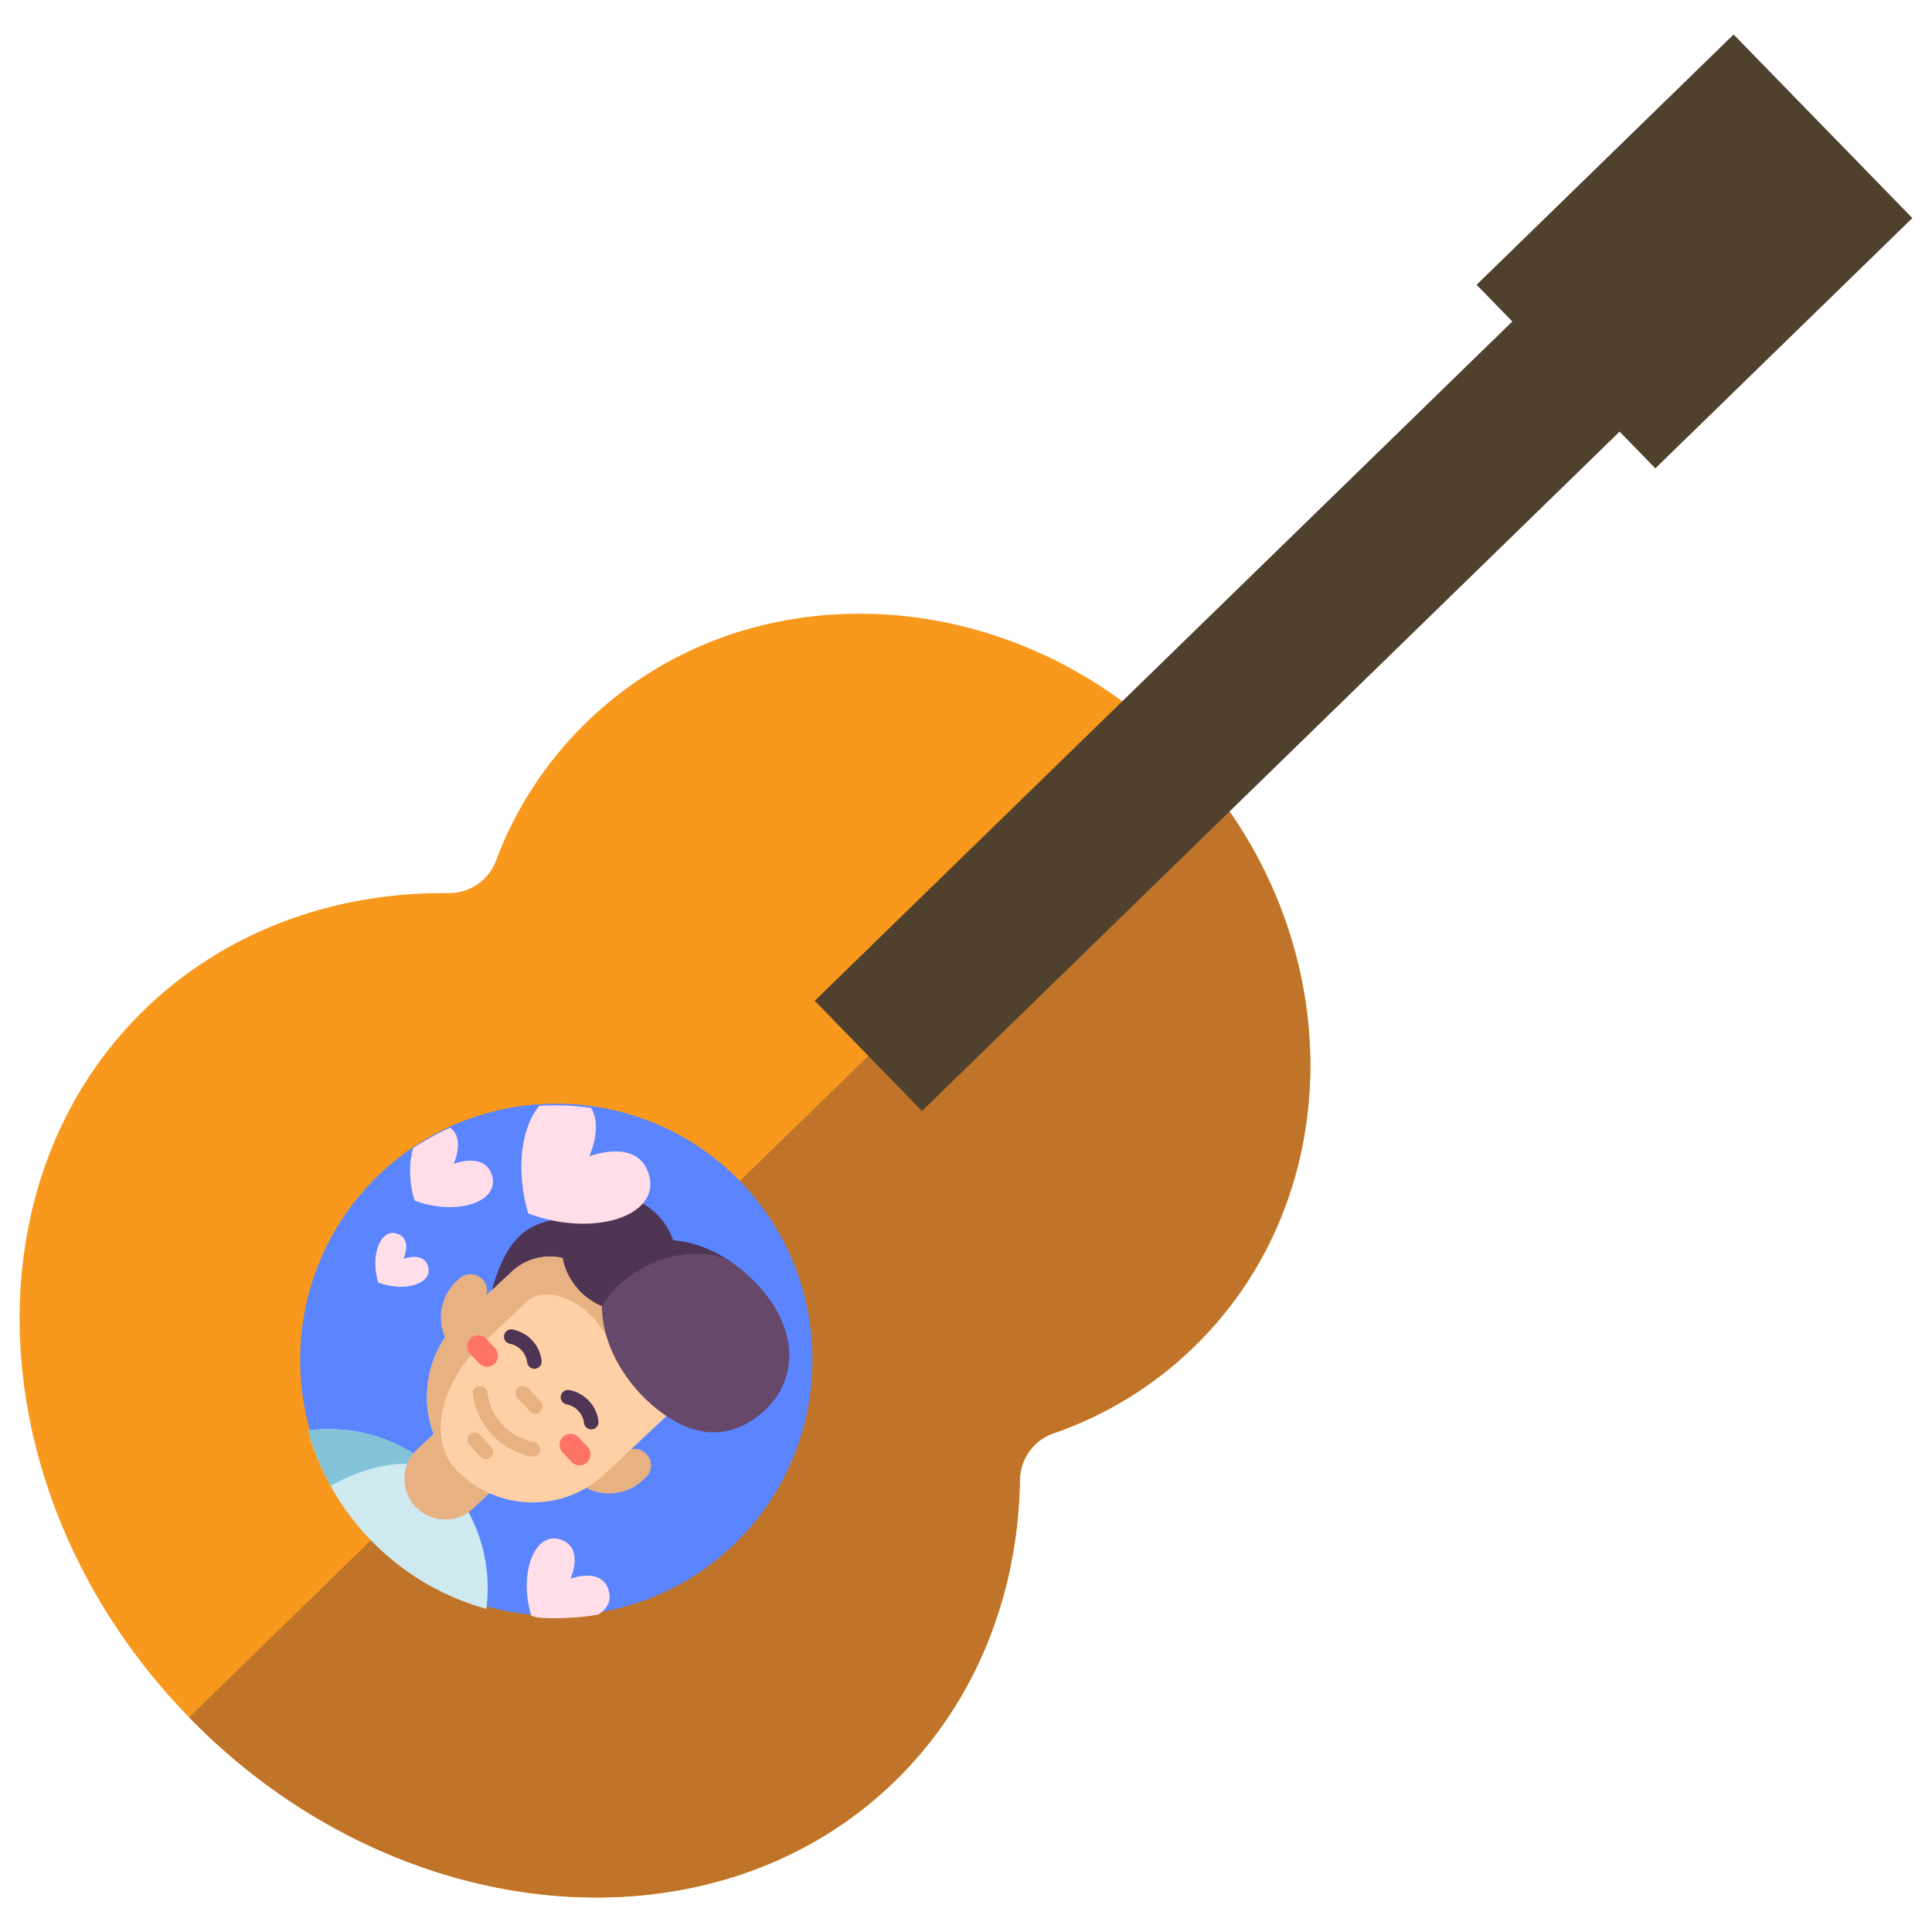 <svg xmlns="http://www.w3.org/2000/svg" fill-rule="evenodd" stroke-linejoin="round" stroke-miterlimit="2" clip-rule="evenodd" viewBox="0 0 120 120"><clipPath id="a"><path d="M120.809 339.416c-31.721 0-57.529 25.807-57.529 57.528s25.808 57.528 57.529 57.528 57.528-25.807 57.528-57.528-25.807-57.528-57.528-57.528z" clip-rule="nonzero"/></clipPath><g><g fill-rule="nonzero"><path fill="#f8981d" d="M63.347 91.93c.02-1.31.852-2.473 2.069-2.895a23.484 23.484 0 0 0 8.764-5.4c9.934-9.673 9.548-26.24-.86-36.928s-26.959-11.515-36.893-1.84a23.49 23.49 0 0 0-5.631 8.616c-.454 1.206-1.639 2.006-2.948 1.991-7.294-.081-14.005 2.498-18.896 7.26-11.317 11.021-10.065 30.73 2.793 43.933 12.857 13.204 32.525 14.98 43.843 3.959 4.89-4.763 7.646-11.402 7.76-18.696z"/><path fill="#bf7429" d="M63.347 91.93c.02-1.31.852-2.473 2.069-2.895a23.484 23.484 0 0 0 8.764-5.4c9.934-9.673 9.548-26.24-.86-36.928l-61.575 59.96c12.857 13.204 32.525 14.98 43.843 3.959 4.89-4.763 7.646-11.402 7.76-18.696z"/><path fill="#50412e" d="M118.78 13.545 107.678 2.142 91.713 17.688l2.22 2.28-43.33 42.194 6.663 6.842 43.33-42.194 2.22 2.28z"/></g><g><path fill="#5a85ff" fill-rule="nonzero" d="M45.953 73.356c-6.123-6.288-16.22-6.422-22.507-.3s-6.421 16.22-.298 22.507 16.218 6.422 22.506.3 6.421-16.22.299-22.507z"/><g clip-path="url(#a)" transform="rotate(45.761 64.032 98.475) scale(.277)"><g fill-rule="nonzero"><path fill="#e8b182" d="M146.168 400.345a3.697 3.697 0 1 1 7.394.137l-.016.858a11.083 11.083 0 0 1-7.587 10.313l-46.317-.854a11.082 11.082 0 0 1-7.2-10.586l.015-.858a3.697 3.697 0 1 1 7.394.136"/><path fill="#cee9f0" d="M131.427 434.397c11.922 3.356 21.272 12.75 24.619 24.615l-68.228-1.258c3.781-11.734 13.471-20.776 25.509-23.69"/><path fill="#82c3d9" d="M117.704 434.144c-6.242 3.021-11.328 12.149-13.386 23.914l-16.5-.304c3.781-11.734 13.471-20.776 25.509-23.69z"/><path fill="#e8b182" d="m131.785 419.468-.252 13.7a9.135 9.135 0 0 1-18.266-.337l.2-10.872"/><path fill="#ffd0a6" d="m147.288 369.07-.69 37.384a23.641 23.641 0 0 1-7.249 16.633 23.638 23.638 0 0 1-16.89 6.633c-13.09-.242-23.506-11.05-23.265-24.14l.291-15.784a12.489 12.489 0 0 1 5.825-10.338"/><path fill="#e8b182" d="m130.561 367.892-25.558 5.837.543 5.67-.236.058a12.488 12.488 0 0 0-5.824 10.338l-.291 15.785c-.242 13.09 10.174 23.898 23.265 24.139-9.068-.167-16.222-10.914-15.98-24.004l.256-13.899c.076-4.132 6.747-9.725 17.828-7.207 11.08 2.52 5.997-16.717 5.997-16.717z"/><path fill="#66486b" d="M161.398 370.716c-.148 8.009-4.192 14.721-14.45 16.838-2.43.501-5.014.749-7.69.7-8.27-.153-15.563-3.106-20.095-7.547a14.64 14.64 0 0 1-6.045 1.17c-2.928-.054-5.623-.945-7.808-2.42a12.49 12.49 0 0 0-5.824 10.339l-.11 5.989c-3.305-5.645-4.365-9.724-4.307-12.898.117-6.349 4.711-9.07 4.792-13.425.124-6.72 6.26-12.055 13.706-11.918a14.61 14.61 0 0 1 6.168 1.475c4.701-4.18 12.016-6.795 20.185-6.645 13.967.258 21.66 8.435 21.478 18.342z"/><path fill="#e8b182" d="m124.913 408.763-4.131-.077a1.63 1.63 0 1 1 .06-3.26l4.131.075a1.632 1.632 0 0 1-.06 3.262zM122.667 418.507a16.319 16.319 0 0 1-9.549-3.307 1.632 1.632 0 0 1 1.966-2.603 13.053 13.053 0 0 0 15.378.283 1.631 1.631 0 1 1 1.869 2.674 16.316 16.316 0 0 1-9.664 2.953z"/><path fill="#4f3554" d="M117.476 401.867a1.626 1.626 0 0 1-.952-.329 4.867 4.867 0 0 0-5.735-.106 1.632 1.632 0 0 1-1.869-2.674 8.121 8.121 0 0 1 9.57.176 1.63 1.63 0 0 1-1.014 2.933zM136.118 402.211a1.623 1.623 0 0 1-.951-.329 4.868 4.868 0 0 0-5.737-.106 1.631 1.631 0 0 1-1.868-2.674 8.123 8.123 0 0 1 9.57.176 1.632 1.632 0 0 1-1.014 2.933z"/><path fill="#ffdee9" d="M73.135 382.268s3.026-7.179 8.115-4.191c5.089 2.988.745 11.91-8.338 16.244-8.916-4.666-12.929-13.742-7.732-16.54 5.195-2.799 7.955 4.487 7.955 4.487zM80.542 405.22s1.947-4.62 5.223-2.697c3.274 1.923.48 7.664-5.366 10.453-5.737-3.003-8.32-8.843-4.976-10.644 3.344-1.8 5.12 2.887 5.12 2.887z"/><path fill="#4f3554" d="M119.163 380.707a14.64 14.64 0 0 1-6.045 1.17c-2.928-.054-5.623-.945-7.808-2.42a12.49 12.49 0 0 0-5.824 10.339l-.11 5.989c-3.305-5.645-4.365-9.724-4.307-12.898.117-6.349 4.711-9.07 4.792-13.425.124-6.72 6.26-12.055 13.706-11.918a14.61 14.61 0 0 1 6.168 1.475c3.242-2.883 7.728-5.021 12.88-6.022-8.102 1.84-16.636 14.833-13.452 27.71z"/><path fill="#ffdee9" d="M158.05 428.436s3.026-7.179 8.115-4.19c5.089 2.987.744 11.91-8.338 16.243-8.916-4.666-12.929-13.742-7.733-16.54 5.197-2.798 7.955 4.487 7.955 4.487z"/><path fill="#ff7266" d="m139.52 405.036-2.9-.053a2.465 2.465 0 0 0-.09 4.93l2.899.053a2.465 2.465 0 0 0 .09-4.93zM109.221 404.478l-2.9-.054a2.465 2.465 0 0 0-.09 4.93l2.9.053a2.465 2.465 0 0 0 .09-4.93z"/><path fill="#e8b182" d="m124.454 423.778-3.768-.07a1.63 1.63 0 1 1 .06-3.261l3.769.07a1.632 1.632 0 0 1-.06 3.261z"/><path fill="#ffdee9" d="M93.136 359.325s4.706-11.165 12.623-6.518c7.915 4.647 1.158 18.524-12.968 25.265-13.87-7.257-20.11-21.374-12.028-25.726 8.08-4.352 12.373 6.98 12.373 6.98z"/></g></g></g></g></svg>